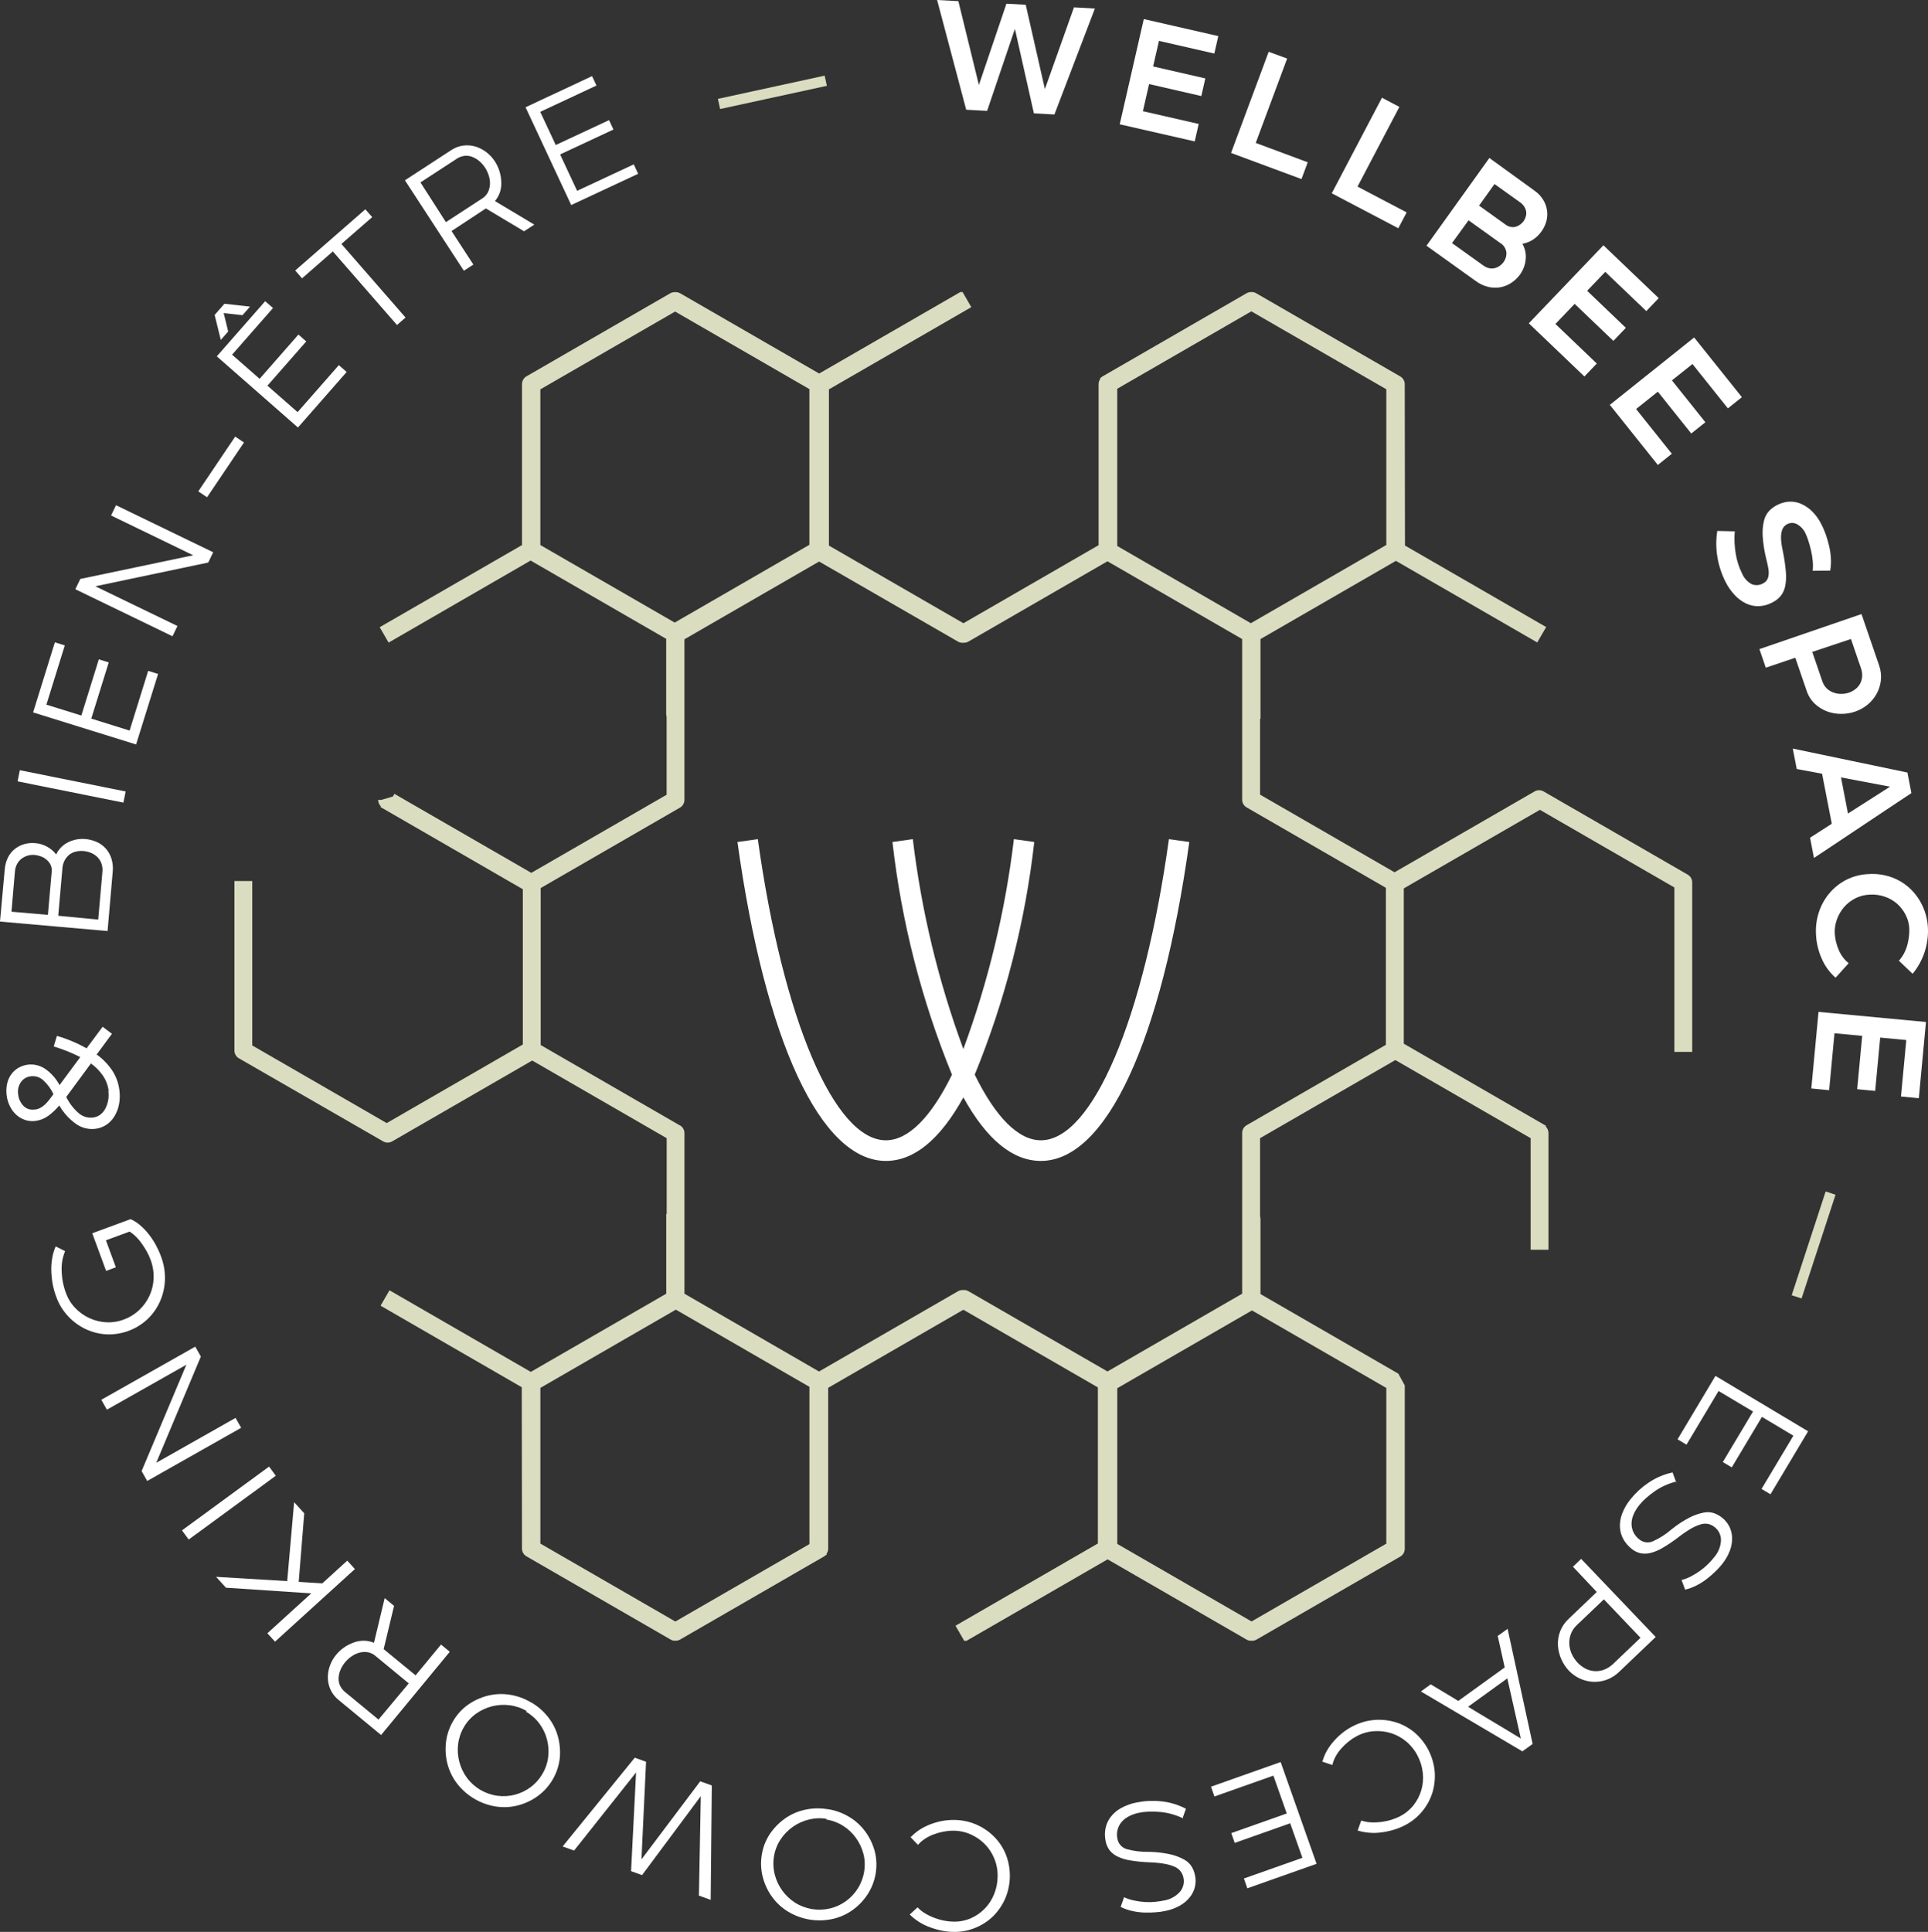 <svg xmlns="http://www.w3.org/2000/svg" id="b" data-name="Calque 2" width="576.471" height="577.599" viewBox="0 0 576.471 577.599"><rect x="0" y="0" width="576.471" height="577.599" fill="#333333" stroke="none"/><g id="c" data-name="Calque 1"><g><path id="d" data-name="Trac&#xE9; 39" d="m504.637,261.503l-43.118-24.892c-.824-.477-1.841-.477-2.665,0l-41.886,24.181-40.208-23.214v-22.672h.123v-23.838l40.499-23.383,42.254,24.396,2.665-4.604-42.218-24.375-.067-48.249c0-.953-.509-1.833-1.335-2.307l-43.118-24.892c-.392-.229-.84-.346-1.294-.338h-.22c-.467,0-.926.123-1.33.358l-43.113,24.892-.721.547.102.184c-.335.457-.515,1.009-.512,1.576v48.126l-40.412,23.337-40.213-23.219v-46.709l42.571-24.58-2.665-4.604-.353.205-.118-.2-42.351,24.447-41.558-23.992c-.448-.245-.953-.363-1.463-.343h-.194c-.469-.001-.93.122-1.335.358l-42.97,24.815c-.825.476-1.333,1.355-1.335,2.307v48.142l-42.551,24.554,2.665,4.604,42.459-24.529,40.54,23.408v22.508l.123.911v23.194l-40.453,23.352-40.924-23.618-.455.788-3.504,1.023h-.911c.001.718.291,1.405.803,1.908l-.123.21,42.576,24.585v46.423l-40.694,23.495-40.208-23.214v-49.16h-5.33v50.694c0,.951.507,1.831,1.33,2.307l43.154,24.851c.824.478,1.841.478,2.665,0l41.886-24.181,40.203,23.214v22.656h-.123v23.838l-40.499,23.383-42.254-24.396-2.665,4.604,42.213,24.375.067,48.249c0,.952.51,1.832,1.335,2.307l43.118,24.892c.388.239.839.356,1.294.338h.22c.469.001.93-.122,1.335-.358l43.118-24.892.737-.552-.107-.189c.333-.454.512-1.002.512-1.565v-48.06l40.412-23.337,40.218,23.219v46.669l-42.571,24.585,2.665,4.604.348-.2.118.205,42.351-24.452,41.558,23.992c.445.252.953.371,1.463.343h.194c.467,0,.926-.123,1.33-.358l42.97-24.81c.825-.476,1.333-1.355,1.335-2.307v-48.868l-1.918-3.509-41.221-23.797v-22.508l-.123-.911v-23.194l40.448-23.352,40.453,23.352v33.363h5.33v-34.903c-.001-.72-.293-1.41-.808-1.913l.123-.21-42.576-24.585v-46.423l40.699-23.495,40.208,23.214v49.16h5.33v-50.684c0-.951-.507-1.831-1.33-2.307m-90.13,153.464v46.551l-40.29,23.26-40.151-23.183v-46.551l40.274-23.255,40.167,23.178Zm-172.484-.327v47.011l-40.095,23.148-40.356-23.301v-46.551l40.51-23.393,39.942,23.086Zm-80.456-251.682v-46.551l40.29-23.26,40.151,23.183v46.551l-40.274,23.255-40.167-23.178Zm41.742,173.533l-41.64-24.043v-46.94l41.64-24.043c.825-.476,1.333-1.355,1.335-2.307v-48.024l40.269-23.25,41.543,23.951c.466.264,1.001.38,1.535.333h.251c.469.001.93-.122,1.335-.358l41.558-23.997,40.269,23.25v48.024c.002.952.511,1.831,1.335,2.307l41.64,24.043v46.94l-41.64,24.043c-.825.476-1.333,1.355-1.335,2.307v48.06l-40.269,23.25-41.558-23.992c-.396-.231-.846-.351-1.304-.348h-.496c-.467-.001-.925.12-1.33.353l-41.563,23.997-40.233-23.26v-48.024c-.002-.952-.511-1.831-1.335-2.307m130.742-173.215v-47.011l40.095-23.148,40.356,23.301v46.551l-40.51,23.393-39.942-23.086Z" fill="#dbddc1"></path><path id="e" data-name="Trac&#xE9; 40" d="m311.216,340.921c-6.65,0-13.474-6.778-19.771-19.618,9.102-22.262,15.093-45.673,17.802-69.571l-6.093-.849c-2.56,21.439-7.632,42.502-15.111,62.757-7.479-20.254-12.551-41.318-15.111-62.757l-6.093.849c2.709,23.898,8.7,47.308,17.802,69.571-6.297,12.845-13.116,19.618-19.771,19.618-15.403,0-30.79-36.187-38.284-90.033l-6.093.849c8.313,59.708,24.902,95.353,44.382,95.353,8.42,0,16.201-6.384,23.173-18.989,6.972,12.604,14.753,18.989,23.173,18.989,19.48,0,36.069-35.645,44.377-95.353l-6.093-.849c-7.494,53.861-22.882,90.033-38.284,90.033" fill="#fff"></path><path id="f" data-name="Trac&#xE9; 41" d="m286.549.338l6.139,25.066,8.231-24.293,5.775.312,5.729,25.209,8.696-24.432,6.251.358-12.093,31.67-6.139-.333-5.678-25.255-8.308,24.503-6.256-.338L280.195,0l6.353.338Z" fill="#fff"></path><path id="g" data-name="Trac&#xE9; 42" d="m364.274,10.789l-1.192,5.218-16.549-3.785-1.749,7.643,15.612,3.581-1.202,5.269-15.612-3.581-1.857,8.108,16.687,3.816-1.192,5.218-22.421-5.115,7.197-31.46,22.277,5.09Z" fill="#fff"></path><path id="h" data-name="Trac&#xE9; 43" d="m384.853,17.505l-9.392,25.23,15.551,5.786-1.867,5.018-21.065-7.811,11.254-30.248,5.52,2.026Z" fill="#fff"></path><path id="i" data-name="Trac&#xE9; 44" d="m418.416,31.956l-12.518,23.833,14.692,7.714-2.491,4.742-19.899-10.451,15.009-28.575,5.208,2.737Z" fill="#fff"></path><path id="j" data-name="Trac&#xE9; 45" d="m458.808,56.997c1.052.729,1.942,1.668,2.614,2.757.595.967.984,2.047,1.141,3.172.155,1.089.081,2.199-.215,3.259-.303,1.084-.795,2.105-1.453,3.018-.677.962-1.529,1.788-2.512,2.435-.964.632-2.049,1.055-3.187,1.243.815,1.424,1.158,3.07.982,4.701-.155,1.605-.728,3.142-1.663,4.456-.694.975-1.561,1.814-2.558,2.476-.987.668-2.099,1.131-3.269,1.361-1.209.219-2.45.191-3.647-.082-1.387-.327-2.69-.94-3.826-1.801l-14.692-10.528,18.799-26.232,13.484,9.765Zm-24.651,15.684l9.407,6.737c.517.381,1.111.646,1.739.778.531.106,1.079.097,1.606-.026.525-.127,1.023-.349,1.468-.655.446-.302.836-.679,1.151-1.115.64-.847.952-1.897.88-2.957-.156-1.174-.845-2.21-1.867-2.808l-9.443-6.768-4.942,6.814Zm8.088-11.203l8.047,5.765c.447.318.962.526,1.504.609.486.092.988.067,1.463-.072.467-.142.905-.366,1.294-.66.782-.544,1.353-1.341,1.616-2.256.162-.471.22-.972.169-1.468-.061-.527-.235-1.035-.511-1.489-.326-.553-.767-1.029-1.294-1.397l-7.673-5.484-4.614,6.451Z" fill="#fff"></path><path id="k" data-name="Trac&#xE9; 46" d="m495.946,89.142l-3.699,3.867-12.277-11.73-5.417,5.668,11.576,11.07-3.734,3.903-11.576-11.07-5.75,6.011,12.369,11.827-3.704,3.872-16.62-15.894,22.303-23.327,16.529,15.802Z" fill="#fff"></path><path id="l" data-name="Trac&#xE9; 47" d="m520.823,118.746l-4.184,3.346-10.594-13.259-6.139,4.896,10.001,12.512-4.22,3.371-9.996-12.512-6.502,5.192,10.686,13.372-4.184,3.346-14.354-17.966,25.214-20.145,14.272,17.848Z" fill="#fff"></path><path id="m" data-name="Trac&#xE9; 48" d="m518.694,158.769c-.196,2.363-.082,4.741.338,7.075.333,1.918.939,3.779,1.801,5.525.569,1.423,1.626,2.596,2.982,3.31,1.052.416,2.235.343,3.228-.2.498-.229.929-.581,1.253-1.023.281-.457.456-.971.511-1.504.076-.682.049-1.372-.082-2.046-.136-.791-.336-1.709-.599-2.752-.569-2.247-.932-4.542-1.084-6.855-.103-1.545.028-3.098.389-4.604.255-1.094.783-2.106,1.535-2.941.714-.734,1.548-1.341,2.466-1.796,1.08-.56,2.265-.891,3.478-.972,1.21-.071,2.42.139,3.535.614,1.25.539,2.387,1.305,3.356,2.261,1.141,1.132,2.085,2.446,2.793,3.888.472.925.888,1.878,1.243,2.854.404,1.133.746,2.288,1.023,3.458.301,1.227.491,2.478.568,3.739.086,1.272.018,2.55-.2,3.806l-5.238.046c.108-1.02.108-2.049,0-3.069-.103-1.048-.274-2.089-.511-3.115-.242-1.003-.506-1.941-.793-2.814-.222-.738-.499-1.457-.829-2.154-.529-1.179-1.427-2.153-2.558-2.778-.919-.504-2.033-.504-2.952,0-.397.205-.746.493-1.023.844-.333.466-.555,1.001-.65,1.565-.149.782-.192,1.58-.128,2.374.092,1.138.273,2.267.542,3.376.417,2.027.712,4.077.885,6.139.137,1.437.063,2.887-.22,4.302-.221,1.061-.689,2.055-1.366,2.9-.699.801-1.551,1.455-2.507,1.923-1.237.662-2.609,1.033-4.011,1.085-1.309.036-2.608-.239-3.791-.803-1.261-.61-2.399-1.448-3.356-2.471-1.129-1.201-2.077-2.561-2.813-4.036-1.138-2.258-1.938-4.671-2.374-7.162-.471-2.651-.494-5.363-.067-8.021l5.325.123-.101-.092Z" fill="#fff"></path><path id="n" data-name="Trac&#xE9; 49" d="m527.974,199.632l-1.908-5.561,30.524-10.477,5.264,15.346c.526,1.474.701,3.05.511,4.604-.174,1.426-.629,2.803-1.34,4.051-.698,1.211-1.616,2.281-2.706,3.156-1.095.877-2.332,1.559-3.658,2.016-1.343.454-2.752.681-4.169.67-1.431.01-2.852-.239-4.195-.737-1.359-.512-2.604-1.288-3.663-2.282-1.15-1.105-2.004-2.48-2.486-4l-3.351-9.771-8.823,2.983Zm13.899-4.722l2.977,8.696c.268.854.742,1.629,1.381,2.256.588.548,1.285.965,2.046,1.223.739.261,1.519.387,2.302.373.749-.004,1.492-.123,2.205-.353.693-.234,1.342-.58,1.923-1.023.582-.427,1.066-.973,1.422-1.601.354-.647.573-1.358.644-2.092.079-.886-.038-1.778-.343-2.614l-2.993-8.727-11.566,3.862Z" fill="#fff"></path><path id="o" data-name="Trac&#xE9; 50" d="m544.799,231.327l-7.576-1.412-1.176-6.103,34.274,7.162,1.187,6.139-29.133,19.403-1.166-6.057,6.497-4.174-2.906-14.958Zm5.663,1.1l2.082,10.799,12.574-8.026-14.656-2.773Z" fill="#fff"></path><path id="p" data-name="Trac&#xE9; 51" d="m548.738,292.222c-1.735-1.544-3.111-3.449-4.031-5.581-1.021-2.282-1.605-4.736-1.724-7.233-.135-2.287.165-4.578.885-6.752.682-2.059,1.752-3.969,3.151-5.627,1.404-1.656,3.122-3.017,5.054-4.005,2.058-1.031,4.314-1.608,6.614-1.693,2.445-.169,4.898.191,7.192,1.054,2.058.791,3.931,1.995,5.504,3.54,1.511,1.501,2.726,3.272,3.581,5.223.861,1.925,1.36,3.992,1.473,6.098.071,1.233.025,2.469-.138,3.693-.165,1.269-.451,2.52-.854,3.734-.402,1.206-.916,2.372-1.535,3.484-.585,1.057-1.271,2.056-2.046,2.982l-4.092-3.903c1.168-1.326,2.018-2.9,2.486-4.604.239-.857.41-1.731.511-2.614.103-.812.139-1.632.107-2.45-.068-1.398-.435-2.766-1.074-4.011-.627-1.252-1.482-2.376-2.522-3.315-1.079-.955-2.339-1.686-3.704-2.149-1.456-.506-2.999-.717-4.538-.619-1.531.054-3.032.446-4.394,1.146-1.259.656-2.382,1.545-3.31,2.619-.914,1.082-1.626,2.319-2.103,3.652-.502,1.374-.718,2.836-.634,4.297.053.8.175,1.594.363,2.374.2.82.467,1.623.798,2.399.328.793.754,1.543,1.269,2.23.488.67,1.068,1.268,1.724,1.775l-3.888,4.323-.128-.066Z" fill="#fff"></path><path id="q" data-name="Trac&#xE9; 52" d="m573.722,328.342l-5.33-.512,1.591-16.881-7.806-.737-1.499,15.945-5.381-.512,1.499-15.945-8.282-.778-1.601,17.019-5.33-.512,2.154-22.897,32.13,3.023-2.143,22.784Z" fill="#fff"></path><rect id="r" data-name="Rectangle 178" x="525.947" y="370.664" width="32.645" height="3.109" transform="translate(19.812 771.77) rotate(-71.873)" fill="#dbddc1"></rect><path id="s" data-name="Trac&#xE9; 53" d="m529.37,446.76l-2.67-1.596,9.52-15.924-9.397-5.627-9.029,15.106-2.67-1.596,9.029-15.106-10.302-6.139-9.592,16.047-2.67-1.596,11.331-18.963,27.706,16.559-11.255,18.835Z" fill="#fff"></path><path id="t" data-name="Trac&#xE9; 54" d="m501.353,442.898c-1.211.306-2.394.715-3.535,1.223-1.086.487-2.124,1.074-3.1,1.755-.902.631-1.766,1.314-2.588,2.046-.744.653-1.429,1.37-2.046,2.143-.769.941-1.382,2-1.816,3.136-.338.883-.484,1.828-.43,2.773.114,1.669.937,3.209,2.261,4.231,1.132.974,2.723,1.215,4.092.619,2.044-.917,3.94-2.132,5.627-3.607,1.689-1.367,3.513-2.558,5.443-3.555,1.324-.668,2.734-1.152,4.189-1.437,1.022-.205,2.08-.14,3.069.189.853.313,1.651.76,2.363,1.325,1.872,1.454,2.981,3.681,3.013,6.052.032,1.318-.199,2.63-.68,3.857-.555,1.436-1.329,2.777-2.297,3.975-.598.751-1.244,1.461-1.934,2.128-.821.809-1.689,1.569-2.599,2.276-.96.745-1.988,1.399-3.069,1.954-1.095.569-2.257,1-3.458,1.284l-1.079-2.87c1.021-.262,2.006-.651,2.931-1.156.959-.507,1.882-1.079,2.762-1.714.828-.601,1.605-1.27,2.322-2,.682-.682,1.225-1.289,1.627-1.821,1.317-1.439,2.08-3.299,2.154-5.248.002-1.526-.704-2.967-1.913-3.898-.54-.434-1.169-.745-1.841-.91-.752-.165-1.535-.133-2.271.092-1.008.303-1.976.724-2.885,1.253-1.287.748-2.521,1.584-3.693,2.502-1.48,1.147-3.029,2.201-4.64,3.156-1.157.721-2.413,1.267-3.729,1.622-1.002.265-2.05.306-3.069.118-.997-.234-1.926-.698-2.711-1.356-.993-.779-1.823-1.748-2.44-2.849-.608-1.101-.958-2.325-1.023-3.581-.064-1.383.159-2.764.655-4.057.605-1.573,1.458-3.04,2.527-4.343,1.53-1.894,3.335-3.547,5.356-4.906,2.177-1.483,4.624-2.526,7.203-3.069l1.049,2.911.205-.24Z" fill="#fff"></path><path id="u" data-name="Trac&#xE9; 55" d="m470.307,468.414l2.455-2.343,22.283,23.352-10.829,10.333c-1.108,1.102-2.444,1.949-3.913,2.481-1.327.468-2.734.665-4.139.578-1.353-.089-2.676-.436-3.898-1.023-1.193-.573-2.274-1.354-3.192-2.307-1.889-2.035-3.032-4.649-3.243-7.418-.216-3.054.974-6.041,3.233-8.108l8.369-7.99-7.126-7.555Zm9.244,9.755l-8.098,7.724c-.86.791-1.501,1.79-1.862,2.901-.33,1-.446,2.058-.343,3.105.104,1.008.39,1.989.844,2.895.429.855.981,1.642,1.637,2.338.642.667,1.382,1.231,2.195,1.673.83.451,1.744.726,2.686.808.978.09,1.963-.037,2.885-.373,1.082-.395,2.066-1.018,2.885-1.826l8.128-7.755-10.958-11.49Z" fill="#fff"></path><path id="v" data-name="Trac&#xE9; 56" d="m449.912,498.519l-2.087-9.407,2.946-2.128,7.489,34.417-3.069,2.215-30.345-17.904,2.941-2.128,8.246,4.952,13.878-10.016Zm.777,3.274l-11.735,8.492,15.771,9.484-4.036-17.976Z" fill="#fff"></path><path id="w" data-name="Trac&#xE9; 57" d="m395.442,526.547c.304-1.083.737-2.125,1.289-3.105.584-1.013,1.27-1.964,2.046-2.839.786-.903,1.651-1.735,2.583-2.486.94-.752,1.953-1.408,3.023-1.959,1.998-1.065,4.19-1.718,6.446-1.918,2.15-.188,4.316.033,6.384.65,2.057.613,3.971,1.632,5.627,2.998,3.522,2.968,5.729,7.209,6.139,11.796.16,2.147-.083,4.306-.716,6.364-.649,2.021-1.681,3.898-3.039,5.53-1.398,1.695-3.126,3.088-5.08,4.092-1.064.561-2.179,1.018-3.33,1.366-1.205.362-2.436.629-3.683.798-1.231.176-2.479.214-3.719.112-1.179-.092-2.344-.313-3.473-.66l1.079-2.993c.893.31,1.824.494,2.768.547,1.024.061,2.051.027,3.069-.102,1.04-.121,2.067-.333,3.069-.634.924-.275,1.82-.636,2.675-1.079,1.57-.798,2.95-1.925,4.046-3.305,2.165-2.724,3.162-6.195,2.773-9.653-.19-1.824-.732-3.594-1.596-5.213-.83-1.623-1.984-3.057-3.392-4.215-1.339-1.111-2.88-1.953-4.538-2.481-1.655-.506-3.39-.698-5.115-.568-1.791.127-3.534.633-5.115,1.483-.851.452-1.658.983-2.409,1.586-.776.622-1.5,1.306-2.164,2.046-.648.716-1.214,1.502-1.688,2.343-.465.831-.809,1.723-1.023,2.65l-3.141-1.054.205-.097Z" fill="#fff"></path><path id="x" data-name="Trac&#xE9; 58" d="m372.949,564.56l-1.023-2.931,17.49-6.185-3.652-10.323-16.589,5.867-1.023-2.931,16.589-5.867-4-11.315-17.628,6.236-1.023-2.931,20.825-7.366,10.742,30.427-20.707,7.32Z" fill="#fff"></path><path id="y" data-name="Trac&#xE9; 59" d="m353.848,543.689c-1.127-.539-2.297-.98-3.499-1.32-1.146-.32-2.319-.532-3.504-.634-1.095-.095-2.195-.126-3.294-.092-.995.021-1.986.131-2.962.328-1.194.233-2.342.656-3.402,1.253-.825.462-1.542,1.095-2.103,1.857-.979,1.355-1.331,3.064-.967,4.696.255,1.463,1.321,2.654,2.747,3.069,2.154.596,4.385.87,6.619.813,2.173.028,4.338.279,6.461.747,1.445.333,2.837.864,4.139,1.575.922.497,1.698,1.227,2.251,2.118.456.787.782,1.642.967,2.532.517,2.312-.048,4.734-1.535,6.579-.818,1.034-1.833,1.895-2.987,2.532-1.345.748-2.798,1.283-4.307,1.586-.94.195-1.892.328-2.849.399-1.147.095-2.298.124-3.448.087-1.217-.042-2.428-.198-3.616-.466-1.207-.263-2.377-.673-3.484-1.223l1.023-2.901c.953.452,1.958.784,2.993.987,1.062.225,2.139.375,3.223.45,1.023.067,2.049.048,3.069-.056.955-.102,1.762-.222,2.42-.358,1.933-.265,3.71-1.207,5.013-2.66.978-1.171,1.356-2.731,1.023-4.22-.137-.679-.422-1.32-.834-1.877-.473-.608-1.095-1.084-1.806-1.381-.968-.41-1.981-.705-3.018-.88-1.468-.247-2.952-.392-4.44-.435-1.871-.065-3.737-.246-5.586-.542-1.35-.185-2.665-.567-3.903-1.136-.944-.439-1.78-1.082-2.445-1.882-.616-.817-1.033-1.766-1.217-2.773-.266-1.234-.285-2.508-.056-3.75.236-1.228.744-2.387,1.489-3.392.835-1.105,1.891-2.025,3.1-2.701,1.472-.823,3.066-1.405,4.721-1.724,2.387-.478,4.832-.595,7.254-.348,2.624.248,5.173,1.007,7.504,2.236l-1.054,2.906h.301Z" fill="#fff"></path><path id="z" data-name="Trac&#xE9; 60" d="m272.425,549.162c.774-.816,1.643-1.535,2.588-2.143.981-.628,2.023-1.154,3.11-1.57,1.116-.432,2.268-.766,3.443-.998,1.18-.227,2.379-.337,3.581-.328,2.263-.011,4.505.433,6.594,1.304,1.99.836,3.804,2.04,5.346,3.55,1.534,1.499,2.751,3.291,3.581,5.269,1.73,4.27,1.703,9.05-.077,13.3-.854,1.974-2.068,3.771-3.581,5.3-1.517,1.486-3.306,2.667-5.269,3.478-2.027.857-4.209,1.291-6.41,1.274-1.202,0-2.401-.115-3.581-.343-1.236-.245-2.45-.588-3.632-1.023-1.172-.417-2.295-.965-3.345-1.632-1.001-.631-1.929-1.371-2.767-2.205l2.348-2.143c.646.691,1.384,1.288,2.194,1.775.879.533,1.805.984,2.767,1.345.977.376,1.985.665,3.013.865.945.187,1.906.285,2.87.292,1.759.029,3.503-.32,5.115-1.023,3.186-1.402,5.686-4.011,6.952-7.254.682-1.701,1.03-3.518,1.023-5.351.026-1.822-.322-3.629-1.023-5.31-.669-1.605-1.639-3.068-2.86-4.307-1.226-1.215-2.667-2.192-4.251-2.88-1.641-.718-3.416-1.081-5.208-1.064-.963.003-1.924.097-2.87.281-.977.191-1.937.461-2.87.808-.906.332-1.772.762-2.583,1.284-.805.515-1.532,1.142-2.159,1.862l-2.292-2.394.25-.02Z" fill="#fff"></path><path id="aa" data-name="Trac&#xE9; 61" d="m247.482,540.885c2.283.351,4.474,1.147,6.451,2.343,1.884,1.13,3.521,2.628,4.814,4.405,1.276,1.755,2.222,3.728,2.793,5.821,1.12,4.4.354,9.069-2.113,12.881-1.188,1.834-2.707,3.43-4.481,4.706-1.784,1.281-3.807,2.191-5.949,2.675-4.544,1.01-9.302.245-13.3-2.138-1.884-1.13-3.521-2.628-4.814-4.405-1.288-1.766-2.234-3.758-2.788-5.873-.581-2.168-.696-4.435-.338-6.65.328-2.216,1.13-4.334,2.353-6.21,1.198-1.81,2.714-3.387,4.476-4.655,1.784-1.281,3.807-2.191,5.949-2.675,2.251-.517,4.582-.586,6.86-.205l.087-.021Zm-.322,2.901c-1.802-.289-3.644-.205-5.412.245-3.465.868-6.473,3.016-8.42,6.011-.983,1.521-1.636,3.23-1.918,5.018-.288,1.802-.205,3.644.246,5.412.89,3.459,3.055,6.452,6.062,8.379,3.113,1.968,6.891,2.591,10.471,1.729,3.461-.834,6.453-3,8.328-6.026.967-1.545,1.606-3.272,1.877-5.075.289-1.772.2-3.585-.261-5.32-.449-1.698-1.21-3.298-2.246-4.716-1.033-1.43-2.335-2.646-3.831-3.581-1.545-.967-3.272-1.606-5.075-1.877l.179-.2Z" fill="#fff"></path><path id="ab" data-name="Trac&#xE9; 62" d="m208.978,566.749l.558-29.736-17.562,23.608-3.284-1.187,1.494-29.506-18.538,23.352-3.417-1.233,21.567-26.534,3.376,1.217-1.376,29.189,17.572-23.347,3.463,1.248-.338,34.192-3.514-1.263Z" fill="#fff"></path><path id="ac" data-name="Trac&#xE9; 63" d="m158.846,508.991c1.998,1.159,3.748,2.699,5.151,4.532,1.342,1.74,2.319,3.732,2.875,5.857.549,2.1.712,4.282.481,6.44-.56,4.503-2.969,8.569-6.65,11.223-1.776,1.275-3.775,2.207-5.893,2.747-2.129.544-4.345.653-6.517.322-4.604-.714-8.761-3.163-11.617-6.845-1.342-1.74-2.319-3.732-2.875-5.857-.555-2.113-.709-4.312-.455-6.481.25-2.227.968-4.377,2.108-6.307,1.112-1.944,2.632-3.625,4.456-4.926,1.776-1.25,3.764-2.167,5.867-2.706,2.129-.544,4.345-.653,6.517-.322,2.286.338,4.483,1.122,6.466,2.307l.087.016Zm-1.356,2.583c-1.568-.924-3.309-1.518-5.115-1.744-3.545-.456-7.131.446-10.037,2.527-1.47,1.057-2.702,2.411-3.617,3.975-.924,1.568-1.518,3.309-1.744,5.115-.434,3.546.491,7.125,2.588,10.016,2.182,2.967,5.472,4.925,9.121,5.427,3.524.489,7.099-.43,9.95-2.558,1.457-1.088,2.676-2.463,3.581-4.041.916-1.544,1.495-3.265,1.698-5.049.203-1.745.078-3.513-.368-5.213-.445-1.706-1.216-3.309-2.271-4.721-1.088-1.457-2.463-2.676-4.041-3.581l.256-.154Z" fill="#fff"></path><path id="ad" data-name="Trac&#xE9; 64" d="m124.26,500.888l7.607-9.208,2.619,2.159-20.539,24.892-12.722-10.497c-1.039-.837-1.868-1.906-2.42-3.121-.505-1.127-.771-2.346-.783-3.581-.002-1.223.216-2.436.645-3.581.429-1.177,1.059-2.271,1.862-3.233.679-.821,1.465-1.547,2.338-2.159.87-.607,1.816-1.097,2.814-1.458.981-.372,2.02-.565,3.069-.568,1.053.007,2.096.217,3.069.619l3.202-13.346,2.803,2.312-3.11,12.932,9.545,7.837Zm-2.046,2.404l-9.883-8.154c-.674-.6-1.501-1.004-2.389-1.166-.822-.125-1.662-.079-2.466.133-.826.218-1.607.58-2.307,1.069-.723.492-1.375,1.081-1.939,1.749-.553.655-1.009,1.385-1.356,2.169-.34.761-.549,1.574-.619,2.404-.066.799.059,1.602.363,2.343.362.819.92,1.536,1.627,2.087l9.924,8.185,9.044-10.819Z" fill="#fff"></path><path id="ae" data-name="Trac&#xE9; 65" d="m96.365,473.387l7.469-6.788,2.282,2.512-23.884,21.71-2.282-2.512,13.126-11.934-25.511-1.688-2.957-3.253,21.265,1.284,2.072-23.598,3.023,3.325-1.652,20.503,7.049.44Z" fill="#fff"></path><rect id="af" data-name="Rectangle 179" x="52.298" y="447.684" width="32.282" height="3.398" transform="translate(-252.292 127.264) rotate(-36.217)" fill="#fff"></rect><path id="ag" data-name="Trac&#xE9; 66" d="m70.435,423.925l1.673,2.957-28.094,15.894-1.673-2.957,13.382-31.798-23.761,13.443-1.673-2.957,28.094-15.889,1.673,2.957-13.341,31.772,23.72-13.423Z" fill="#fff"></path><path id="ah" data-name="Trac&#xE9; 67" d="m39.318,364.621c.982.469,1.892,1.077,2.701,1.806.917.8,1.754,1.685,2.501,2.645.785,1.009,1.486,2.08,2.097,3.202.594,1.095,1.107,2.232,1.535,3.402.837,2.203,1.234,4.55,1.166,6.906-.065,2.221-.556,4.41-1.448,6.446-.886,2.01-2.156,3.828-3.739,5.351-3.341,3.133-7.81,4.777-12.385,4.558-2.169-.13-4.292-.681-6.251-1.622-1.955-.946-3.714-2.251-5.187-3.847-1.535-1.662-2.722-3.616-3.489-5.745-.479-1.274-.844-2.589-1.09-3.929-.235-1.314-.367-2.645-.394-3.98-.03-1.265.068-2.53.292-3.775.198-1.169.542-2.308,1.023-3.392l2.814,1.412c-.772,1.863-1.121,3.874-1.023,5.888.049,2.245.471,4.466,1.248,6.573.599,1.689,1.549,3.232,2.788,4.527,2.428,2.561,5.745,4.094,9.269,4.282,1.805.097,3.611-.185,5.3-.829,1.715-.63,3.282-1.605,4.604-2.865,1.29-1.218,2.332-2.674,3.069-4.287.742-1.625,1.156-3.381,1.217-5.166.064-1.9-.251-3.794-.926-5.571-.296-.813-.655-1.602-1.074-2.358-.453-.811-.946-1.597-1.478-2.358-.516-.754-1.1-1.46-1.744-2.108-.593-.594-1.248-1.122-1.954-1.575l-7.09,2.609,2.972,8.077-2.916,1.074-4.144-11.254,11.397-4.195.338.097Z" fill="#fff"></path><path id="ai" data-name="Trac&#xE9; 68" d="m29.076,315.39c1.768,1.3,3.296,2.898,4.517,4.722,1.147,1.778,1.87,3.796,2.113,5.898.183,1.401.138,2.823-.133,4.21-.242,1.256-.706,2.458-1.371,3.55-.611,1.011-1.437,1.876-2.42,2.532-.981.647-2.101,1.056-3.269,1.192-2.021.248-4.061-.26-5.729-1.427-2.077-1.459-3.804-3.36-5.059-5.566-.969,1.175-2.081,2.225-3.31,3.126-1.123.811-2.432,1.329-3.806,1.504-1.031.139-2.08.044-3.069-.276-.961-.315-1.847-.823-2.604-1.494-.788-.708-1.437-1.556-1.913-2.502-.531-1.03-.877-2.145-1.023-3.294-.167-1.176-.126-2.373.123-3.535.213-1.01.631-1.966,1.228-2.808.573-.8,1.309-1.469,2.159-1.964.852-.496,1.795-.814,2.773-.936,1.814-.233,3.651.197,5.172,1.212,1.821,1.253,3.312,2.93,4.343,4.885l6.2-8.374c-2.546-1.284-5.199-2.345-7.929-3.172l.941-3.161c3.093.888,6.07,2.138,8.87,3.724l4.809-6.456,2.778,2.103-4.635,6.287.246.02Zm-18.718,16.37c.583-.071,1.15-.244,1.673-.512.531-.282,1.02-.636,1.453-1.054.473-.454.909-.945,1.304-1.468l1.192-1.601c-.721-1.545-1.735-2.935-2.987-4.092-1.005-.966-2.393-1.425-3.775-1.248-1.188.124-2.266.754-2.957,1.729-.756,1.084-1.052,2.423-.824,3.724.133,1.284.696,2.486,1.596,3.412.863.882,2.105,1.28,3.32,1.064l.005.046Zm22.13-5.627c-.204-1.614-.784-3.158-1.693-4.507-.986-1.421-2.205-2.665-3.606-3.678l-7.387,10.021c.892,1.818,2.133,3.444,3.652,4.783,1.189,1.071,2.786,1.57,4.374,1.366.781-.093,1.523-.389,2.154-.859.626-.478,1.139-1.087,1.504-1.785.401-.761.686-1.579.844-2.425.175-.942.197-1.906.066-2.855l.092-.061Z" fill="#fff"></path><path id="aj" data-name="Trac&#xE9; 69" d="m1.422,259.913c.093-1.255.428-2.48.987-3.606.494-.973,1.192-1.828,2.046-2.507.836-.656,1.792-1.142,2.814-1.432,1.07-.294,2.185-.391,3.289-.286,1.248.095,2.46.464,3.55,1.079,1.044.569,1.958,1.352,2.681,2.297.756-1.601,2.038-2.894,3.632-3.663,1.587-.775,3.356-1.1,5.115-.941,1.168.099,2.312.394,3.381.875,1.031.455,1.954,1.125,2.706,1.964.776.877,1.357,1.909,1.703,3.028.388,1.285.515,2.635.373,3.97l-1.535,17.669-32.166-2.829,1.422-15.618Zm12.901,13.612l1.136-12.906c.078-.68-.028-1.369-.307-1.995-.276-.587-.671-1.11-1.161-1.535-.497-.44-1.069-.786-1.688-1.023-.619-.24-1.268-.393-1.929-.455-.664-.067-1.335-.011-1.98.164-.643.185-1.253.471-1.806.849-.594.418-1.085.966-1.437,1.601-.409.75-.646,1.582-.696,2.435l-1.028,11.919,10.896.946Zm15.045,1.417l1.238-14.098c.108-.879.023-1.771-.251-2.614-.244-.722-.646-1.381-1.177-1.929-.535-.535-1.164-.965-1.857-1.269-1.439-.623-3.036-.78-4.568-.45-.705.154-1.369.456-1.949.885-.588.465-1.079,1.042-1.443,1.698-.411.766-.65,1.613-.701,2.481l-1.243,14.144,11.95,1.151Z" fill="#fff"></path><rect id="ak" data-name="Rectangle 180" x="19.715" y="218.981" width="3.397" height="32.274" transform="translate(-213.315 209.788) rotate(-78.637)" fill="#fff"></rect><path id="al" data-name="Trac&#xE9; 70" d="m16.405,192.045l2.967.921-5.504,17.715,10.456,3.248,5.223-16.799,2.967.921-5.223,16.799,11.459,3.581,5.55-17.853,2.967.921-6.579,21.081-30.795-9.586,6.512-20.948Z" fill="#fff"></path><path id="am" data-name="Trac&#xE9; 71" d="m53.058,187.16l-1.478,3.069-29.056-14.062,1.478-3.069,33.762-7.085-24.554-11.893,1.478-3.069,29.056,14.062-1.478,3.069-33.762,7.105,24.554,11.873Z" fill="#fff"></path><rect id="an" data-name="Rectangle 181" x="56.245" y="138.02" width="19.751" height="3.156" transform="translate(-86.598 116.432) rotate(-56.03)" fill="#fff"></rect><path id="ao" data-name="Trac&#xE9; 72" d="m68.225,99.112l-2.205,2.517-1.842-7.469,2.931-3.34,7.648.854-2.241,2.558-5.627-.614,1.335,5.494Zm11.065-9.06l2.338,2.046-12.231,13.945,8.231,7.218,11.602-13.229,2.338,2.046-11.602,13.229,9.019,7.914,12.328-14.052,2.338,2.046-14.564,16.605-24.263-21.28,14.467-16.487Z" fill="#fff"></path><path id="ap" data-name="Trac&#xE9; 73" d="m121.257,94.938l-2.558,2.23-19.178-21.997-9.208,8.047-2.046-2.343,20.974-18.298,2.046,2.343-9.208,8.016,19.178,22.002Z" fill="#fff"></path><path id="aq" data-name="Trac&#xE9; 74" d="m135.008,69.079l6.527,10.016-2.844,1.852-17.618-27.04,13.812-9.003c1.112-.749,2.384-1.225,3.714-1.391,1.218-.144,2.453-.036,3.627.317,1.161.363,2.247.931,3.207,1.678.996.762,1.853,1.692,2.532,2.747.58.895,1.038,1.864,1.361,2.88.319,1.012.504,2.061.552,3.12.068,1.046-.051,2.096-.353,3.1-.327,1.01-.848,1.947-1.535,2.757l11.766,7.049-3.069,1.985-11.413-6.829-10.267,6.763Zm-1.683-2.67l10.743-6.998c.772-.464,1.402-1.131,1.821-1.929.365-.748.572-1.563.609-2.394.038-.854-.075-1.707-.333-2.522-.254-.837-.62-1.636-1.09-2.374-.459-.722-1.019-1.375-1.663-1.939-.624-.551-1.337-.994-2.108-1.31-.742-.302-1.545-.425-2.343-.358-.889.101-1.74.421-2.476.931l-10.773,7.024,7.612,11.868Z" fill="#fff"></path><path id="ar" data-name="Trac&#xE9; 75" d="m177.026,22.759l1.315,2.814-16.81,7.868,4.635,9.919,15.94-7.443,1.315,2.814-15.945,7.443,5.08,10.876,16.937-7.909,1.315,2.819-20.017,9.346-13.653-29.24,19.889-9.305Z" fill="#fff"></path><rect id="as" data-name="Rectangle 182" x="214.613" y="26.052" width="32.662" height="3.11" transform="translate(-.593 49.695) rotate(-12.266)" fill="#dbddc1"></rect></g></g></svg>